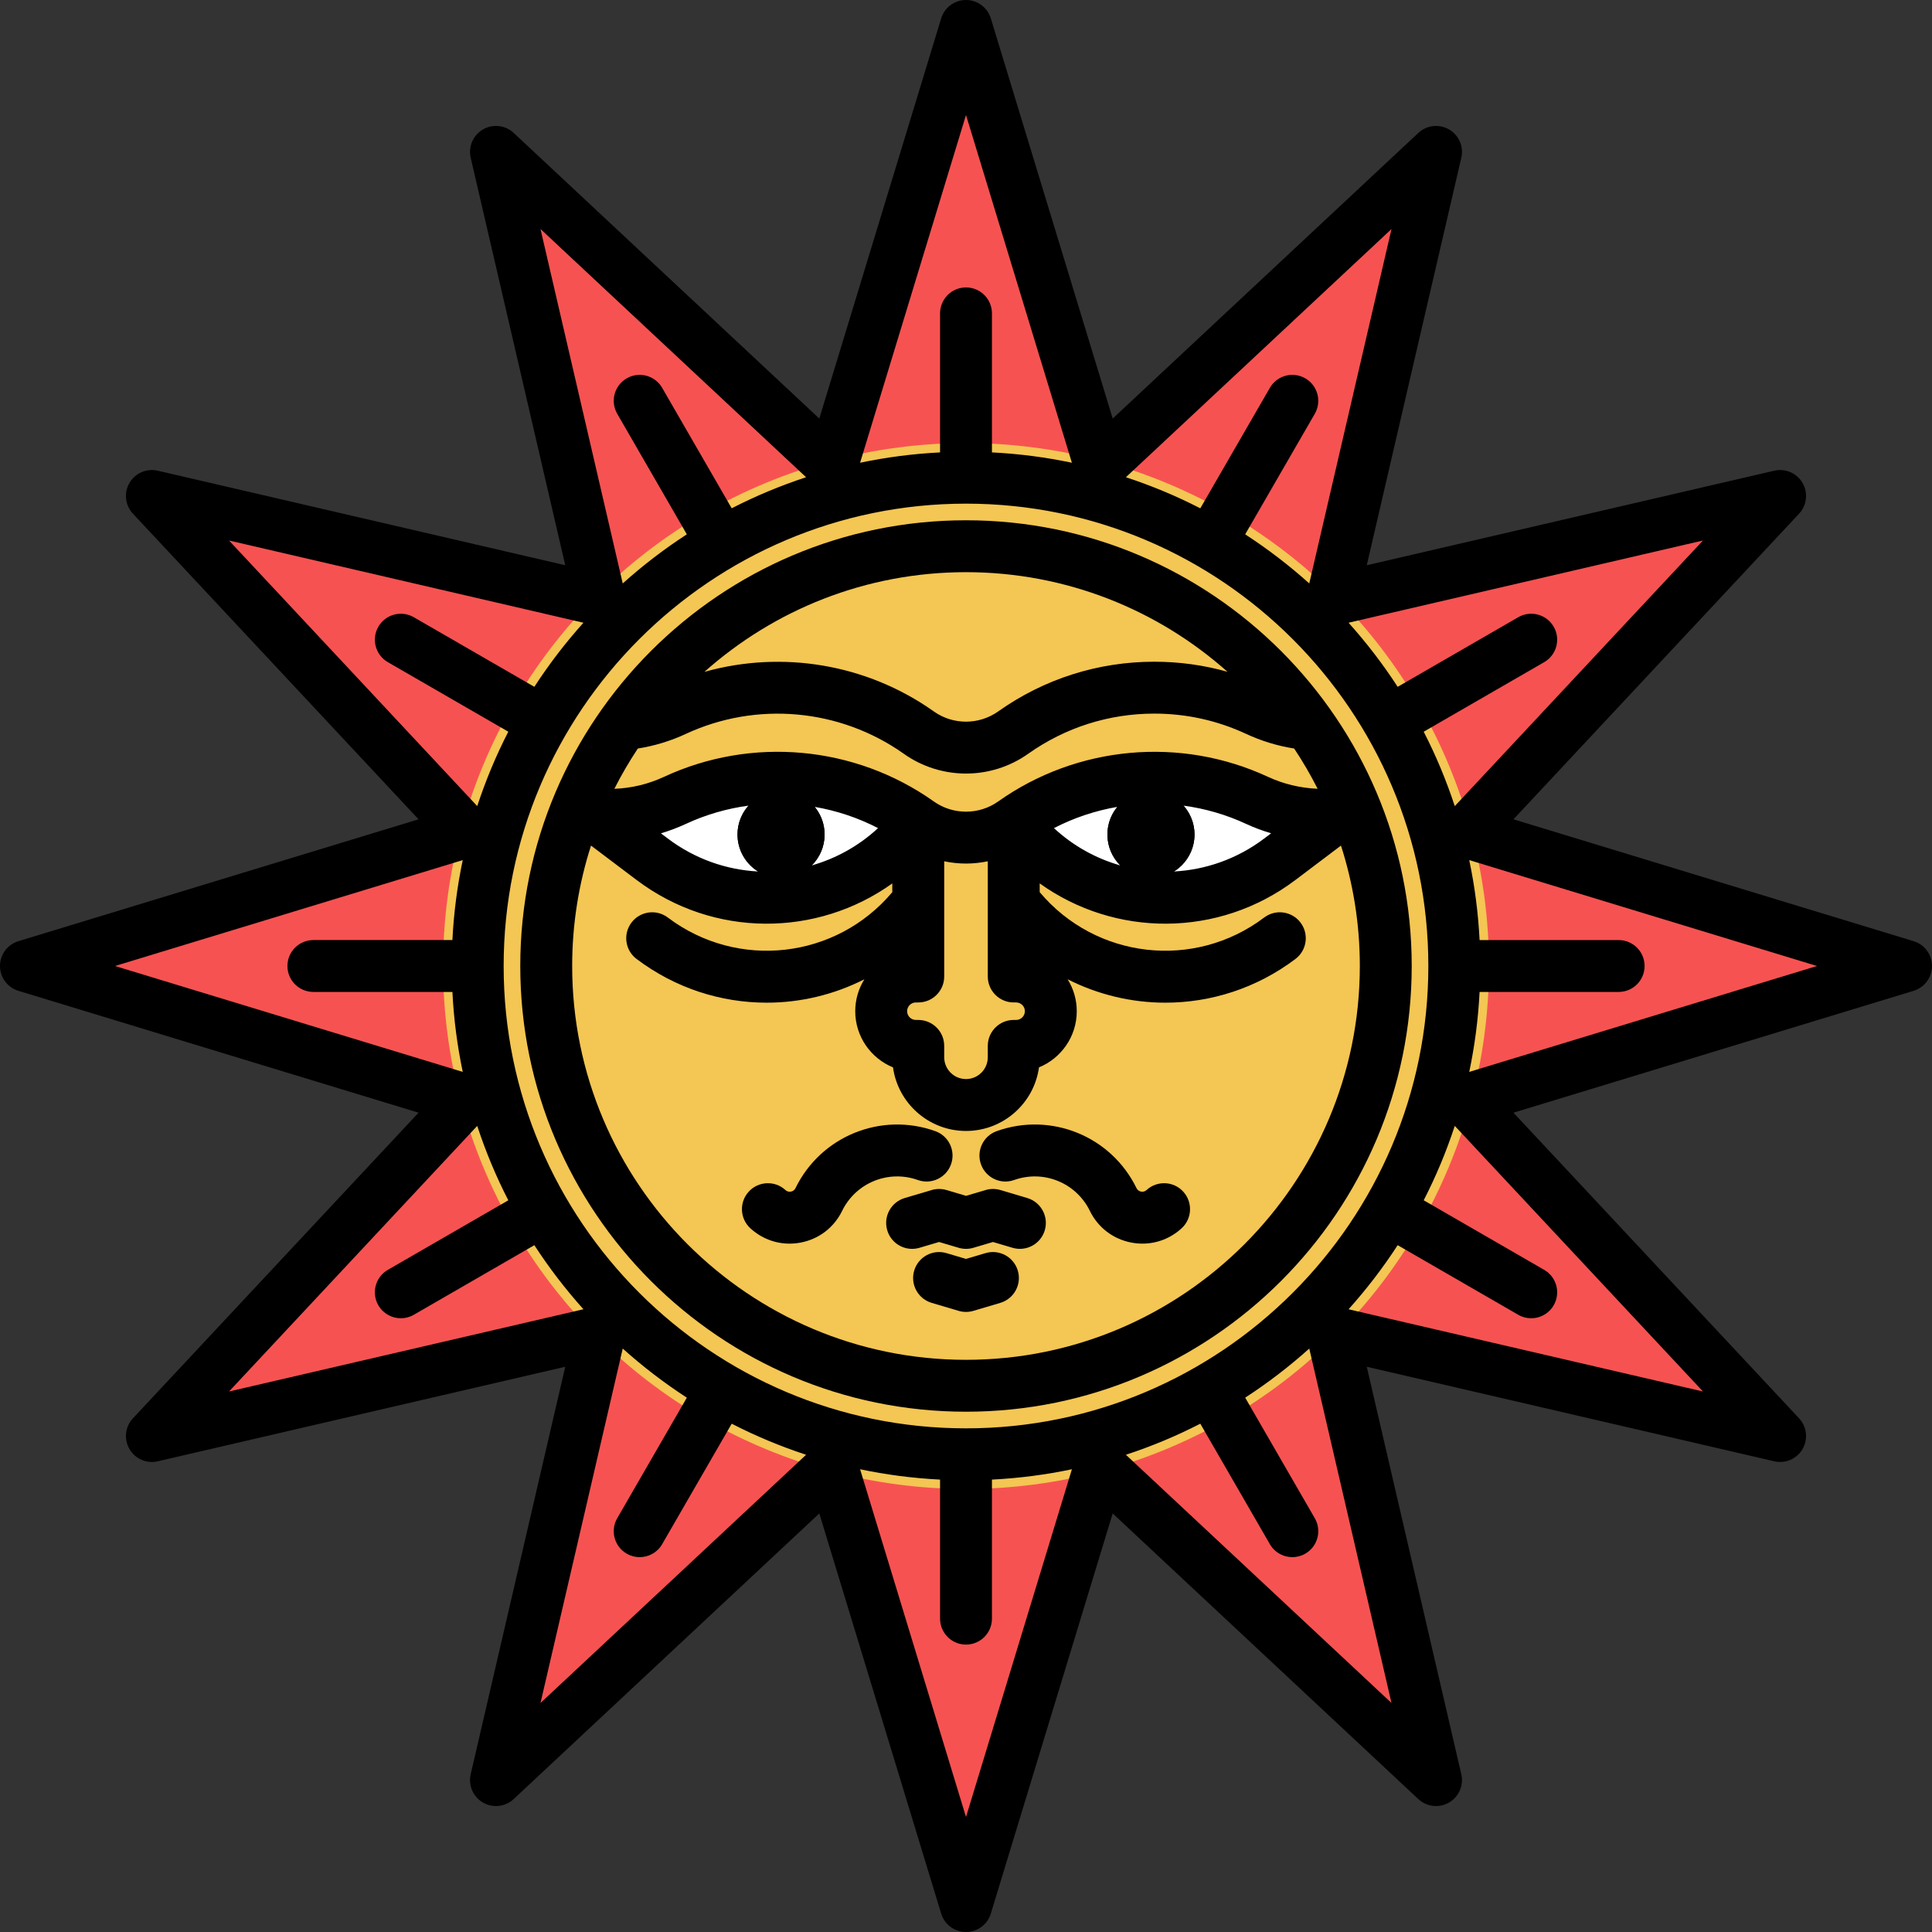 <?xml version="1.0" encoding="iso-8859-1"?>
<!-- Uploaded to: SVG Repo, www.svgrepo.com, Generator: SVG Repo Mixer Tools -->
<svg height="800px" width="800px" version="1.1" id="Layer_1" xmlns="http://www.w3.org/2000/svg" xmlns:xlink="http://www.w3.org/1999/xlink" 
	 viewBox="0 0 511.999 511.999" xml:space="preserve">
<rect x="0" y="0" width="511.999" height="511.999" fill="#333333" stroke="none"/>
<g>
	<polyline style="fill:#F75252;" points="158.615,157.402 131.437,40.249 219.275,122.332 	"/>
	<polyline style="fill:#F75252;" points="292.726,122.332 380.564,40.249 353.386,157.402 	"/>
	<polyline style="fill:#F75252;" points="390.127,220.982 505.121,255.998 390.127,291.026 	"/>
	<polyline style="fill:#F75252;" points="353.386,354.595 380.564,471.748 292.726,389.665 	"/>
	<polyline style="fill:#F75252;" points="219.275,389.665 131.437,471.748 158.615,354.595 	"/>
	<polyline style="fill:#F75252;" points="121.885,291.026 6.88,255.998 121.874,220.982 	"/>
	<polyline style="fill:#F75252;" points="157.409,353.389 40.256,380.556 122.339,292.74 	"/>
	<polyline style="fill:#F75252;" points="220.979,390.12 256.006,505.125 291.022,390.12 	"/>
	<polyline style="fill:#F75252;" points="389.662,292.729 471.745,380.556 354.592,353.389 	"/>
	<polyline style="fill:#F75252;" points="354.603,158.618 471.745,131.441 389.672,219.279 	"/>
	<polyline style="fill:#F75252;" points="220.979,121.877 256.006,6.872 291.022,121.877 	"/>
	<polyline style="fill:#F75252;" points="122.339,219.268 40.256,131.441 157.398,158.618 	"/>
</g>
<circle style="fill:#F4C653;" cx="256.003" cy="256.003" r="138.586"/>
<path style="fill:#FFFFFF;" d="M268.653,217.991l1.43,1.72c17.198,20.685,47.616,24.206,69.084,7.996l15.887-11.996l4.382-0.734
	c-1.45,0.327-2.911,0.572-4.383,0.735c-1.502,0.164-3.003,0.245-4.516,0.245c-5.916,0-11.872-1.277-17.409-3.852
	c-21.026-9.767-45.678-7.52-64.599,5.885l0,0c-7.503,5.323-17.55,5.326-25.054,0.005l-0.006-0.005
	c-18.911-13.404-43.573-15.652-64.599-5.885c-5.537,2.575-11.473,3.852-17.389,3.852c-1.522,0-3.034-0.081-4.536-0.245
	c-1.472-0.164-2.942-0.408-4.383-0.735l4.387,0.734l15.889,11.997c21.468,16.21,51.885,12.69,69.082-7.996l1.431-1.721"/>
<circle cx="206.99" cy="221.155" r="11.542"/>
<circle cx="305.015" cy="221.155" r="11.542"/>
<path d="M255.999,137.88c-65.132,0-118.12,52.988-118.12,118.12s52.988,118.12,118.12,118.12
	c65.131,0,118.119-52.988,118.119-118.12S321.132,137.88,255.999,137.88z M243.349,270.297h-0.632c-1.278,0-2.318-1.04-2.318-2.319
	c0-1.278,1.04-2.318,2.318-2.318h0.632c3.798,0,6.876-3.079,6.876-6.876v-30.535c1.904,0.392,3.836,0.605,5.772,0.605
	c1.937,0,3.871-0.215,5.776-0.607v30.536c0,3.798,3.079,6.876,6.876,6.876h0.632c1.278,0,2.318,1.04,2.318,2.318
	s-1.04,2.319-2.318,2.319h-0.632c-3.798,0-6.876,3.078-6.876,6.876v3.015c0,3.184-2.59,5.774-5.774,5.774
	c-3.184,0-5.774-2.59-5.774-5.774v-3.015C250.225,273.376,247.147,270.297,243.349,270.297z M169.033,198.367
	c4.391-0.694,8.663-1.989,12.734-3.883c18.693-8.683,40.74-6.703,57.587,5.159c0.047,0.035,0.095,0.07,0.144,0.105
	c4.936,3.503,10.719,5.253,16.501,5.253c5.786,0,11.571-1.754,16.503-5.259c9.821-6.953,21.371-10.627,33.402-10.627
	c8.472,0,16.655,1.806,24.312,5.364c4.069,1.898,8.346,3.195,12.75,3.889c2.273,3.42,4.352,6.98,6.217,10.666
	c-4.541-0.187-9.05-1.254-13.16-3.164c-23.203-10.778-50.59-8.283-71.475,6.512c-5.112,3.629-11.983,3.63-17.097,0.003
	c-0.013-0.008-0.024-0.017-0.037-0.026c-20.872-14.778-48.244-17.266-71.445-6.489c-4.178,1.942-8.599,3.001-13.159,3.175
	C164.676,205.354,166.757,201.79,169.033,198.367z M181.764,218.342c5.327-2.474,10.926-4.08,16.6-4.841
	c-1.812,2.039-2.923,4.715-2.923,7.657c0,4.14,2.187,7.759,5.46,9.796c-8.385-0.44-16.727-3.301-23.922-8.734l-1.83-1.383
	C177.395,220.168,179.605,219.346,181.764,218.342z M218.525,221.158c0-2.782-0.985-5.334-2.625-7.327
	c5.808,0.998,11.477,2.879,16.789,5.629c-5.12,4.744-11.16,8.059-17.574,9.886C217.22,227.256,218.525,224.361,218.525,221.158z
	 M296.098,213.833c-1.639,1.993-2.624,4.544-2.624,7.325c0,3.201,1.304,6.097,3.41,8.187c-6.413-1.828-12.453-5.144-17.572-9.886
	C284.623,216.71,290.292,214.831,296.098,213.833z M316.558,221.158c0-2.941-1.11-5.617-2.921-7.656
	c5.671,0.761,11.268,2.365,16.591,4.838c2.139,0.994,4.364,1.817,6.635,2.488l-1.841,1.39c-7.196,5.433-15.537,8.296-23.922,8.735
	C314.372,228.917,316.558,225.298,316.558,221.158z M325.302,178.035c-6.277-1.773-12.765-2.673-19.397-2.673
	c-14.894,0-29.192,4.549-41.36,13.162c-5.068,3.602-11.869,3.636-16.968,0.092c-0.044-0.033-0.09-0.066-0.135-0.098
	c-17.741-12.572-40.181-16.255-60.767-10.462c18.448-16.426,42.739-26.424,69.326-26.424
	C282.574,151.633,306.856,161.622,325.302,178.035z M255.999,360.367c-57.548,0-104.368-46.819-104.368-104.368
	c0-11.127,1.757-21.849,4.996-31.913l12.063,9.109c20.431,15.429,47.883,15.172,67.781,0.914v2.321
	c-14.904,17.729-40.986,20.697-59.493,6.723c-3.031-2.288-7.341-1.686-9.631,1.345c-2.288,3.031-1.686,7.343,1.345,9.631
	c10.33,7.8,22.453,11.59,34.488,11.59c8.939,0,17.825-2.109,25.894-6.205c-1.532,2.461-2.426,5.358-2.426,8.463
	c0,6.718,4.144,12.486,10.009,14.885c1.307,9.506,9.484,16.852,19.344,16.852c9.86,0,18.037-7.346,19.344-16.852
	c5.865-2.398,10.009-8.166,10.009-14.885c0-3.106-0.894-6.003-2.426-8.463c8.07,4.095,16.954,6.205,25.895,6.205
	c12.033,0,24.158-3.792,34.488-11.591c3.031-2.288,3.633-6.6,1.345-9.631c-2.289-3.031-6.6-3.632-9.631-1.345
	c-18.509,13.976-44.592,11.006-59.495-6.723v-2.32c19.898,14.258,47.349,14.516,67.782-0.914l12.061-9.107
	c3.239,10.064,4.996,20.786,4.996,31.912C360.367,313.548,313.548,360.367,255.999,360.367z"/>
<path d="M507.126,249.421L401.08,217.126l75.691-80.992c2.066-2.211,2.445-5.513,0.931-8.133c-1.513-2.62-4.565-3.945-7.509-3.26
	l-107.987,25.054L387.26,41.807c0.683-2.947-0.639-5.996-3.26-7.509s-5.922-1.135-8.133,0.931l-80.992,75.691L262.578,4.874
	C261.696,1.978,259.026,0,255.999,0c-3.027,0-5.697,1.978-6.578,4.873L217.125,110.92l-80.991-75.692
	c-2.209-2.065-5.512-2.445-8.133-0.931c-2.621,1.513-3.945,4.562-3.26,7.509l25.055,107.987L41.806,124.74
	c-2.945-0.684-5.996,0.64-7.509,3.26c-1.514,2.62-1.135,5.922,0.931,8.133l75.691,80.992L4.873,249.421
	C1.978,250.303,0,252.974,0,255.999s1.978,5.697,4.873,6.578l106.046,32.296l-75.69,80.993c-2.066,2.211-2.445,5.513-0.931,8.133
	c1.514,2.62,4.563,3.945,7.509,3.26l107.988-25.054l-25.055,107.987c-0.683,2.947,0.639,5.996,3.26,7.509
	c2.621,1.513,5.922,1.135,8.133-0.931l80.992-75.691l32.297,106.047c0.881,2.894,3.551,4.873,6.578,4.873s5.697-1.978,6.578-4.873
	l32.296-106.047l80.992,75.691c2.211,2.065,5.511,2.446,8.133,0.931c2.621-1.513,3.945-4.562,3.26-7.509l-25.053-107.987
	l107.987,25.054c2.943,0.683,5.995-0.64,7.509-3.26s1.135-5.922-0.931-8.133l-75.691-80.992l106.047-32.296
	c2.894-0.881,4.873-3.552,4.873-6.578C511.999,252.975,510.021,250.303,507.126,249.421z M451.306,143.239l-65.78,70.387
	c-2.237-6.821-4.991-13.411-8.23-19.714l31.93-18.434c3.289-1.899,4.416-6.104,2.517-9.393s-6.104-4.416-9.393-2.517l-31.954,18.448
	c-3.895-6.003-8.251-11.68-13.014-16.985L451.306,143.239z M255.999,378.526c-67.561,0-122.527-54.966-122.527-122.527
	s54.966-122.527,122.527-122.527s122.526,54.966,122.526,122.527C378.526,323.562,323.562,378.526,255.999,378.526z
	 M346.968,154.619c-5.303-4.763-10.979-9.117-16.98-13.012l18.447-31.952c1.899-3.289,0.771-7.494-2.517-9.393
	c-3.286-1.898-7.495-0.773-9.393,2.517l-18.433,31.928c-6.304-3.24-12.895-5.995-19.718-8.234l70.387-65.78L346.968,154.619z
	 M255.999,30.479l28.064,92.153c-6.887-1.447-13.962-2.378-21.186-2.739V83.046c0-3.798-3.078-6.876-6.876-6.876
	s-6.876,3.079-6.876,6.876v36.848c-7.225,0.361-14.302,1.292-21.191,2.739L255.999,30.479z M143.238,60.693l70.387,65.78
	c-6.821,2.237-13.411,4.991-19.714,8.23l-18.433-31.925c-1.899-3.289-6.105-4.416-9.393-2.517c-3.289,1.899-4.416,6.104-2.517,9.393
	l18.447,31.949c-6.003,3.895-11.68,8.251-16.985,13.014L143.238,60.693z M60.693,143.239l93.926,21.792
	c-4.764,5.303-9.118,10.98-13.013,16.983l-31.949-18.446c-3.286-1.898-7.493-0.772-9.393,2.517
	c-1.899,3.289-0.772,7.494,2.517,9.393l31.924,18.432c-3.239,6.303-5.994,12.894-8.232,19.716L60.693,143.239z M30.48,255.999
	l92.152-28.064c-1.448,6.888-2.378,13.964-2.739,21.189H83.047c-3.798,0-6.876,3.079-6.876,6.876c0,3.798,3.079,6.876,6.876,6.876
	h36.847c0.361,7.224,1.292,14.3,2.739,21.188L30.48,255.999z M60.693,368.76l65.78-70.387c2.237,6.824,4.992,13.414,8.233,19.718
	l-31.925,18.432c-3.289,1.899-4.416,6.104-2.517,9.393c1.274,2.206,3.585,3.439,5.961,3.439c1.167,0,2.35-0.297,3.432-0.923
	l31.95-18.447c3.895,6.001,8.25,11.678,13.012,16.98L60.693,368.76z M165.031,357.381c5.304,4.764,10.982,9.119,16.985,13.015
	l-18.448,31.951c-1.899,3.289-0.772,7.494,2.517,9.393c1.082,0.625,2.266,0.923,3.432,0.923c2.376,0,4.688-1.234,5.961-3.439
	l18.434-31.927c6.302,3.239,12.892,5.993,19.713,8.23l-70.387,65.78L165.031,357.381z M255.999,481.52l-28.065-92.153
	c6.889,1.448,13.965,2.378,21.191,2.739v36.85c0,3.798,3.079,6.876,6.876,6.876s6.876-3.079,6.876-6.876v-36.85
	c7.223-0.361,14.299-1.292,21.186-2.739L255.999,481.52z M368.76,451.306l-70.387-65.78c6.823-2.237,13.414-4.992,19.718-8.233
	l18.434,31.929c1.274,2.206,3.585,3.439,5.961,3.439c1.167,0,2.35-0.297,3.432-0.923c3.288-1.899,4.416-6.104,2.517-9.393
	l-18.448-31.953c6.001-3.895,11.678-8.25,16.982-13.013L368.76,451.306z M451.306,368.76l-93.925-21.792
	c4.764-5.303,9.118-10.981,13.014-16.984l31.955,18.449c1.082,0.625,2.266,0.923,3.432,0.923c2.376,0,4.688-1.234,5.961-3.439
	c1.899-3.289,0.772-7.494-2.517-9.393l-31.931-18.435c3.239-6.303,5.994-12.893,8.232-19.715L451.306,368.76z M389.366,284.065
	c1.447-6.888,2.378-13.963,2.739-21.188h36.852c3.798,0,6.876-3.078,6.876-6.876s-3.079-6.876-6.876-6.876h-36.852
	c-0.361-7.224-1.292-14.301-2.739-21.189l92.153,28.064L389.366,284.065z"/>
<path d="M272.237,317.489l-7.133-2.116c-1.275-0.378-2.632-0.379-3.909,0l-5.187,1.537l-5.191-1.537
	c-1.275-0.378-2.63-0.378-3.905,0l-7.145,2.116c-3.641,1.078-5.719,4.904-4.641,8.546c0.885,2.99,3.623,4.926,6.59,4.926
	c0.646,0,1.303-0.092,1.956-0.285l5.192-1.537l5.192,1.537c1.275,0.378,2.631,0.378,3.906,0l5.185-1.537l5.18,1.536
	c3.641,1.079,7.468-0.997,8.548-4.637C277.954,322.398,275.878,318.569,272.237,317.489z"/>
<path d="M261.183,332.088l-5.185,1.537l-5.18-1.536c-3.643-1.08-7.468,0.996-8.548,4.637s0.995,7.468,4.637,8.548l7.133,2.116
	c0.639,0.189,1.297,0.284,1.956,0.284c0.658,0,1.316-0.094,1.954-0.284l7.14-2.116c3.641-1.079,5.718-4.905,4.64-8.547
	C268.65,333.086,264.823,331.009,261.183,332.088z"/>
<path d="M243.242,312.715c3.576,1.277,7.512-0.586,8.789-4.163c1.278-3.577-0.587-7.511-4.163-8.788
	c-14.414-5.148-30.343,1.344-37.051,15.098c-0.308,0.632-0.827,0.851-1.209,0.924c-0.38,0.072-0.943,0.059-1.461-0.416
	c-2.8-2.568-7.149-2.377-9.716,0.421c-2.566,2.799-2.378,7.149,0.421,9.716c2.892,2.652,6.564,4.068,10.385,4.068
	c0.971,0,1.952-0.091,2.931-0.277c4.836-0.917,8.847-3.981,11.005-8.405C226.811,313.442,235.44,309.928,243.242,312.715z"/>
<path d="M303.853,315.369c-0.518,0.475-1.08,0.488-1.461,0.416c-0.381-0.072-0.901-0.291-1.209-0.923
	c-6.709-13.755-22.636-20.247-37.051-15.098c-3.576,1.277-5.441,5.212-4.163,8.788c1.278,3.577,5.211,5.441,8.789,4.163
	c7.798-2.787,16.43,0.727,20.065,8.177c2.158,4.424,6.17,7.488,11.005,8.405c0.981,0.186,1.961,0.277,2.931,0.277
	c3.821,0,7.493-1.415,10.385-4.068c2.799-2.566,2.988-6.917,0.421-9.716C311.001,312.991,306.652,312.803,303.853,315.369z"/>
</svg>